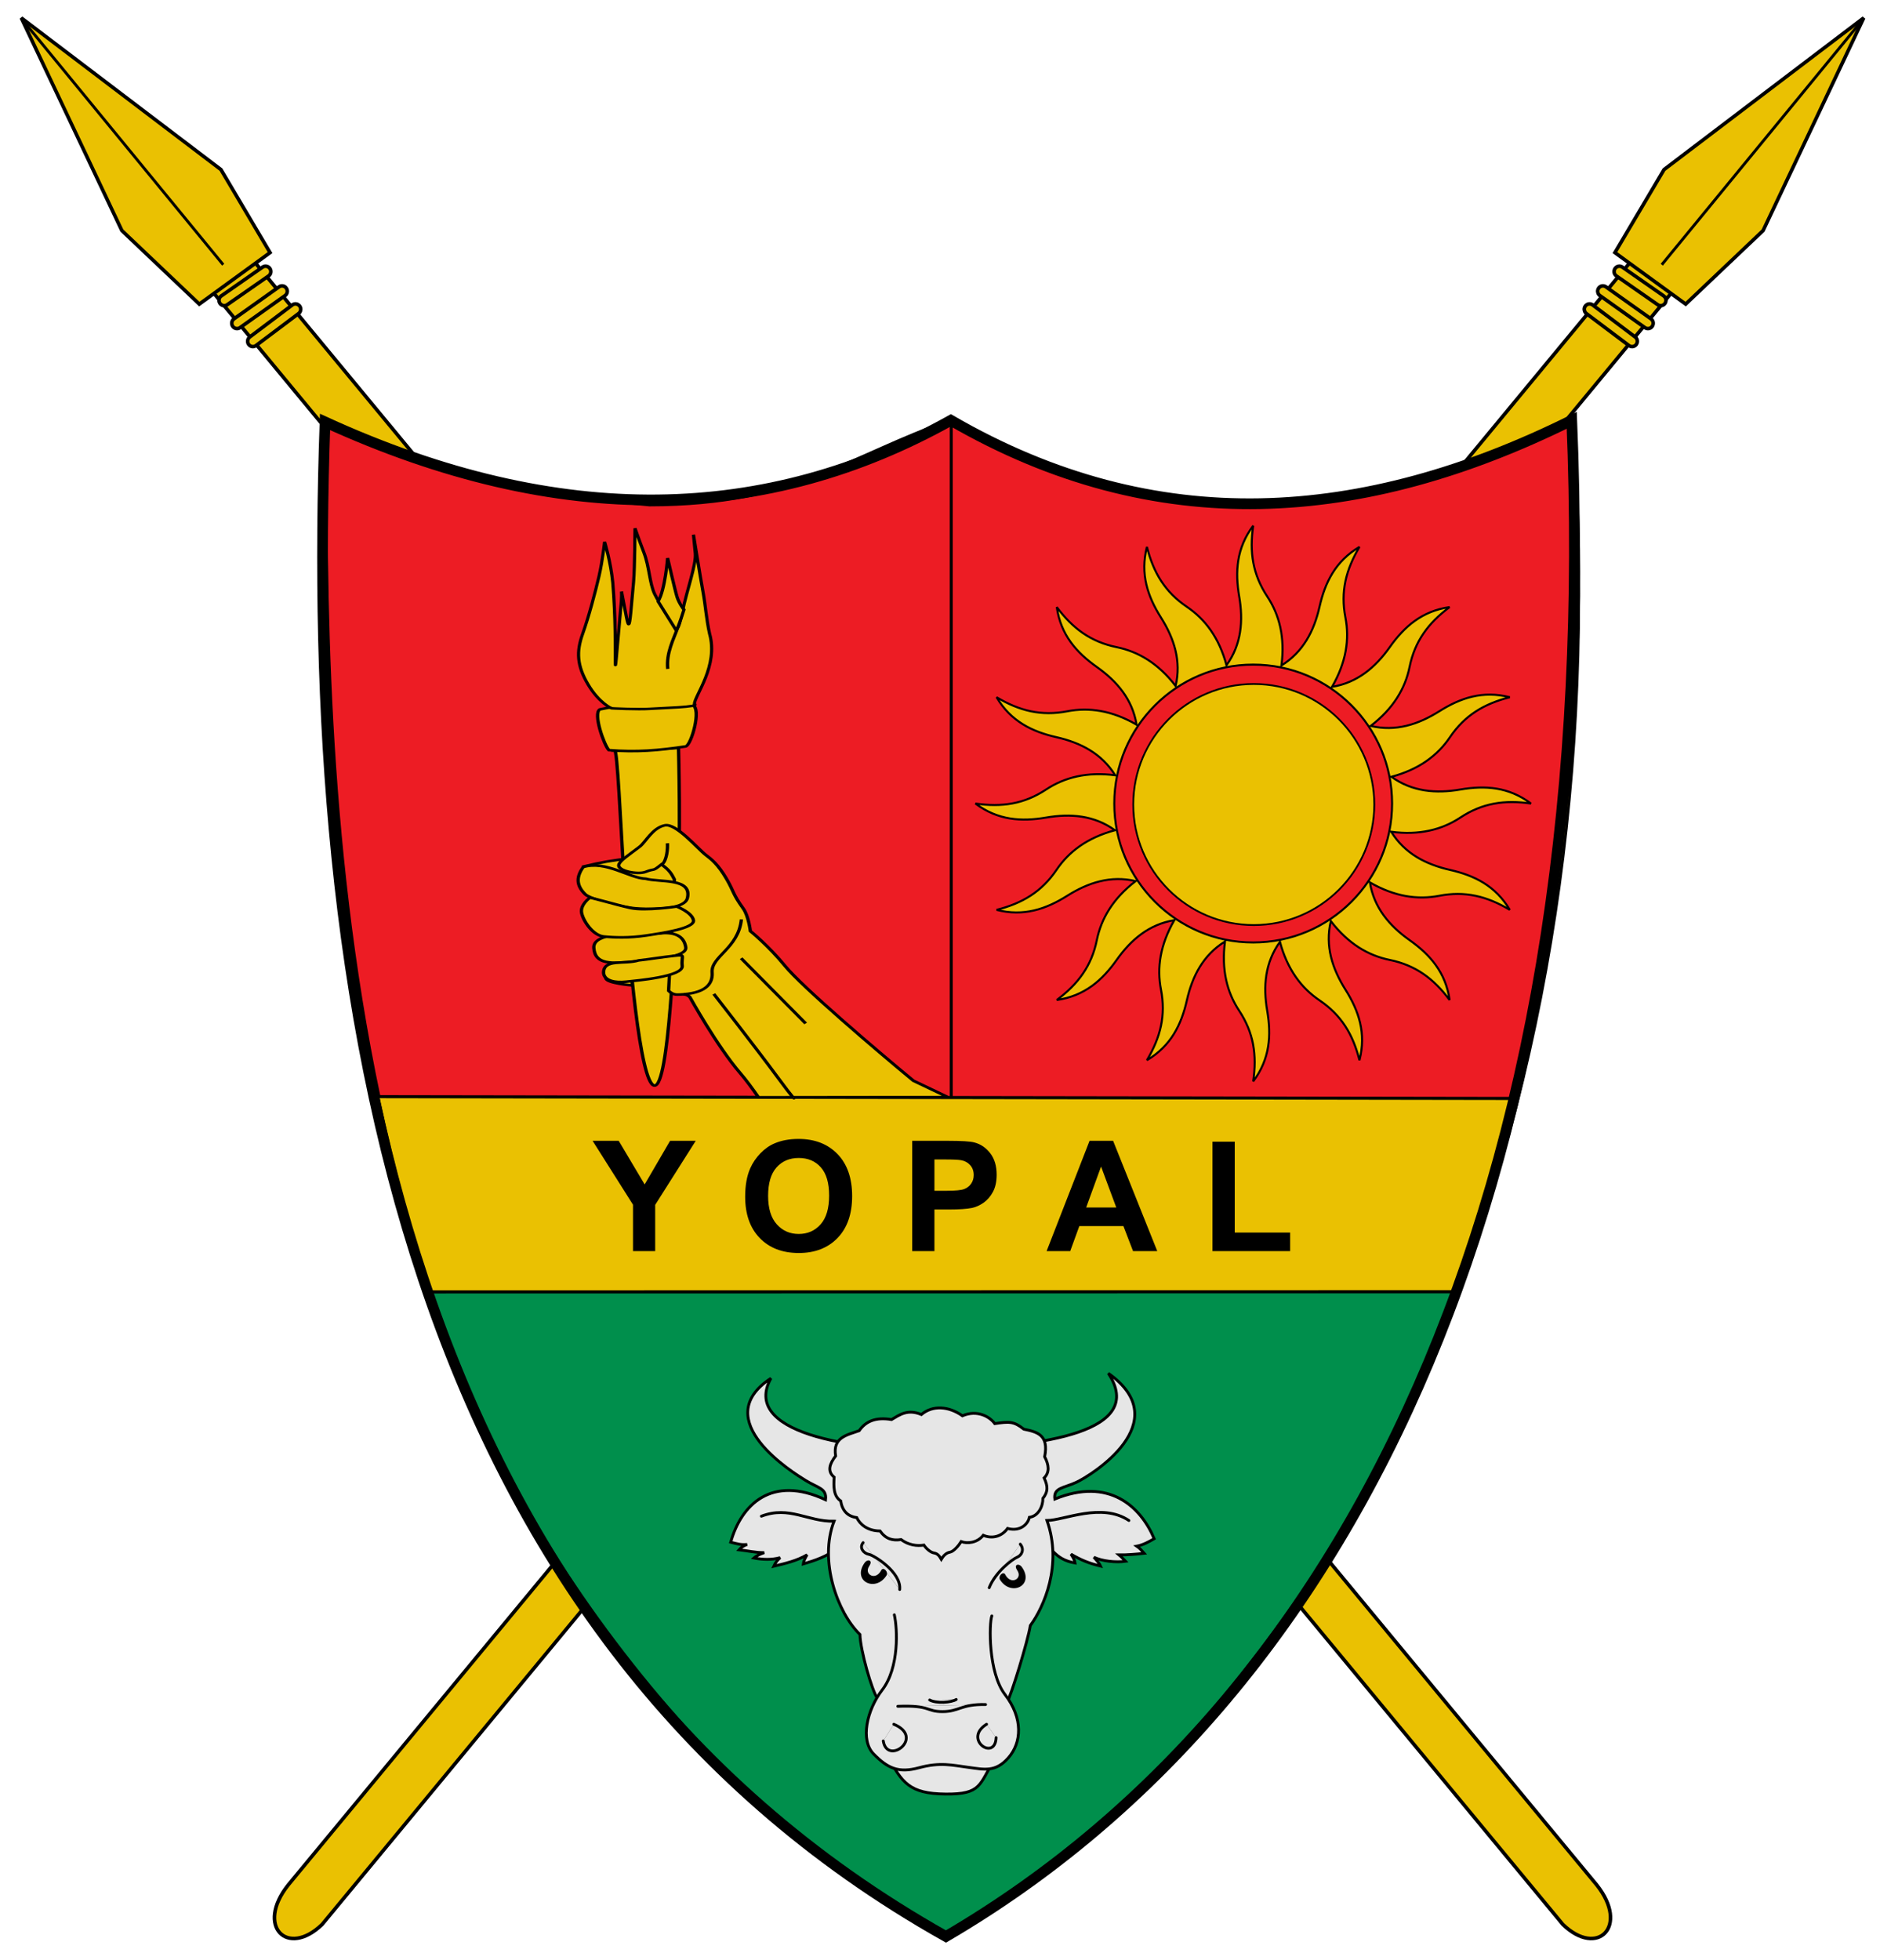 <?xml version="1.0" encoding="UTF-8" standalone="no"?>
<!-- Creator: CorelDRAW -->
<svg
   xmlns:dc="http://purl.org/dc/elements/1.1/"
   xmlns:cc="http://creativecommons.org/ns#"
   xmlns:rdf="http://www.w3.org/1999/02/22-rdf-syntax-ns#"
   xmlns:svg="http://www.w3.org/2000/svg"
   xmlns="http://www.w3.org/2000/svg"
   xmlns:xlink="http://www.w3.org/1999/xlink"
   xmlns:sodipodi="http://sodipodi.sourceforge.net/DTD/sodipodi-0.dtd"
   xmlns:inkscape="http://www.inkscape.org/namespaces/inkscape"
   xml:space="preserve"
   width="899.291"
   height="937.544"
   style="fill-rule:evenodd"
   viewBox="0 0 215.9 279.4"
   sodipodi:version="0.32"
   inkscape:version="0.46"
   sodipodi:docname="Escudo_de_Yopal.svg"
   inkscape:output_extension="org.inkscape.output.svg.inkscape"
   sodipodi:docbase="C:\Documents and Settings\Administrador\Mis documentos\Mis imÃ¡genes"
   version="1.0"
   id="svg2"><sodipodi:namedview
   inkscape:window-height="710"
   inkscape:window-width="1024"
   inkscape:pageshadow="2"
   inkscape:pageopacity="0.0"
   guidetolerance="10.0"
   gridtolerance="10.0"
   objecttolerance="10.0"
   borderopacity="1.0"
   bordercolor="#666666"
   pagecolor="#ffffff"
   id="namedview266"
   showgrid="false"
   inkscape:zoom="0.53864131"
   inkscape:cx="449.64548"
   inkscape:cy="468.77206"
   inkscape:window-x="-4"
   inkscape:window-y="-4"
   inkscape:current-layer="svg2"
   showguides="true"
   inkscape:guide-bbox="true" />
 <defs
   id="defs4"><inkscape:perspective
   sodipodi:type="inkscape:persp3d"
   inkscape:vp_x="0 : 495 : 1"
   inkscape:vp_y="0 : 1000 : 0"
   inkscape:vp_z="765 : 495 : 1"
   inkscape:persp3d-origin="382.5 : 330 : 1"
   id="perspective270" />
  <style
   type="text/css"
   id="style6">
   
    .str12 {stroke:black;stroke-width:0.077}
    .str19 {stroke:black;stroke-width:0.083}
    .str18 {stroke:black;stroke-width:0.128;stroke-linejoin:round}
    .str17 {stroke:black;stroke-width:0.128;stroke-linecap:round;stroke-linejoin:round}
    .str15 {stroke:#010000;stroke-width:0.128;stroke-linejoin:round}
    .str7 {stroke:white;stroke-width:0.13}
    .str8 {stroke:white;stroke-width:0.13;stroke-linecap:round}
    .str16 {stroke:black;stroke-width:0.133;stroke-linejoin:round}
    .str11 {stroke:black;stroke-width:0.137}
    .str6 {stroke:black;stroke-width:0.206;stroke-linecap:round;stroke-linejoin:round}
    .str9 {stroke:black;stroke-width:0.219}
    .str13 {stroke:black;stroke-width:0.232}
    .str4 {stroke:black;stroke-width:0.245;stroke-linecap:square}
    .str20 {stroke:black;stroke-width:0.259}
    .str5 {stroke:black;stroke-width:0.259;stroke-linecap:square}
    .str21 {stroke:black;stroke-width:0.259}
    .str2 {stroke:black;stroke-width:0.263}
    .str24 {stroke:black;stroke-width:0.295;stroke-linejoin:bevel}
    .str0 {stroke:black;stroke-width:0.329}
    .str1 {stroke:black;stroke-width:0.329;stroke-linecap:round}
    .str3 {stroke:black;stroke-width:0.335;stroke-linecap:round;stroke-linejoin:round}
    .str14 {stroke:#E6E6E6;stroke-width:0.348}
    .str10 {stroke:#1F1A17;stroke-width:0.355}
    .str23 {stroke:black;stroke-width:0.717;stroke-linejoin:round}
    .str22 {stroke:black;stroke-width:1.099}
    .fil3 {fill:none}
    .fil18 {fill:none;fill-rule:nonzero}
    .fil4 {fill:black}
    .fil5 {fill:#0071BC}
    .fil14 {fill:#007E3A}
    .fil9 {fill:#008F4C}
    .fil2 {fill:#552200}
    .fil0 {fill:#996633}
    .fil13 {fill:#A94F1C}
    .fil1 {fill:#B4B4B4}
    .fil16 {fill:#E3E4E5}
    .fil6 {fill:#E6E6E6}
    .fil7 {fill:#EAC102}
    .fil10 {fill:#ED1C24}
    .fil12 {fill:white}
    .fil19 {fill:#996633;fill-rule:nonzero}
    .fil20 {fill:#E3E4E5;fill-rule:nonzero}
    .fil8 {fill:#EA1C24;fill-rule:nonzero}
    .fil15 {fill:#EAC102;fill-rule:nonzero}
    .fil11 {fill:black;fill-opacity:0.749}
    .fil17 {fill:black;fill-rule:nonzero;fill-opacity:0.749}
   
  </style>
 
  <sodipodi:namedview
   showgrid="false"
   inkscape:current-layer="svg2"
   inkscape:window-y="-4"
   inkscape:window-x="-4"
   inkscape:cy="355.58594"
   inkscape:cx="251.97856"
   inkscape:zoom="0.71009557"
   id="base"
   pagecolor="#ffffff"
   bordercolor="#666666"
   borderopacity="1.0"
   objecttolerance="10.0"
   gridtolerance="10.0"
   guidetolerance="10.0"
   inkscape:pageopacity="0.0"
   inkscape:pageshadow="2"
   inkscape:window-width="1024"
   inkscape:window-height="710" />
  
  
  
  
  
  
  
  
  
  
  
  
  
  
  
  
  
  
  
  
  
  
  
  
  
  
  
  
  
  
  
  
  
  
  
  
  
  
  
  
  
  
  
  
  
  
  
  
  
  
  
  
  
  
  
  
  
 <inkscape:perspective
   id="perspective15"
   inkscape:persp3d-origin="125.5 : 101.40166 : 1"
   inkscape:vp_z="251 : 152.10249 : 1"
   inkscape:vp_y="0 : 1000 : 0"
   inkscape:vp_x="0 : 152.10249 : 1"
   sodipodi:type="inkscape:persp3d" /><radialGradient
   gradientUnits="userSpaceOnUse"
   gradientTransform="matrix(0,2.342,-2.291,0,562.913,1323.77)"
   r="300"
   fy="153.928"
   fx="-483.508"
   cy="153.928"
   cx="-483.508"
   id="radialGradient2928"
   xlink:href="#linearGradient2955"
   inkscape:collect="always" /><radialGradient
   r="300"
   fy="218.901"
   fx="225.524"
   cy="218.901"
   cx="225.524"
   gradientTransform="matrix(-4.167939e-4,2.183,-1.884,-3.599562e-4,1395.597,-309.121)"
   gradientUnits="userSpaceOnUse"
   id="radialGradient1911"
   xlink:href="#linearGradient2955"
   inkscape:collect="always" /><clipPath
   id="clip"><path
     id="path10"
     d="M 0,-200 L 0,600 L 300,600 L 300,-200 L 0,-200 z " /></clipPath><polygon
   points="0,-1 0.588,0.809 -0.951,-0.309 0.951,-0.309 -0.588,0.809 0,-1 "
   transform="scale(53,53)"
   id="star" /><radialGradient
   gradientUnits="userSpaceOnUse"
   gradientTransform="matrix(-4.167939e-4,2.183,-1.884,-3.599562e-4,615.597,-289.121)"
   r="300"
   fy="218.901"
   fx="225.524"
   cy="218.901"
   cx="225.524"
   id="radialGradient2961"
   xlink:href="#linearGradient2955"
   inkscape:collect="always" /><linearGradient
   id="linearGradient2955"><stop
     id="stop2965"
     offset="0"
     style="stop-color:white;stop-opacity:0;" /><stop
     id="stop2959"
     offset="1"
     style="stop-color:black;stop-opacity:0.646;" /></linearGradient><radialGradient
   gradientUnits="userSpaceOnUse"
   gradientTransform="matrix(1.36,0,0,1.355,-79.528,-87.645)"
   r="300"
   fy="218.01"
   fx="203.198"
   cy="218.01"
   cx="203.198"
   id="radialGradient2883"
   xlink:href="#linearGradient2893"
   inkscape:collect="always" /><linearGradient
   id="linearGradient2893"><stop
     id="stop2895"
     offset="0"
     style="stop-color:white;stop-opacity:0.314;" /><stop
     style="stop-color:white;stop-opacity:0.251;"
     offset="0.19"
     id="stop2897" /><stop
     id="stop2901"
     offset="0.6"
     style="stop-color:#6b6b6b;stop-opacity:0.125;" /><stop
     id="stop2899"
     offset="1"
     style="stop-color:black;stop-opacity:0.125;" /></linearGradient><inkscape:perspective
   id="perspective58"
   inkscape:persp3d-origin="300 : 220 : 1"
   inkscape:vp_z="600 : 330 : 1"
   inkscape:vp_y="0 : 1000 : 0"
   inkscape:vp_x="0 : 330 : 1"
   sodipodi:type="inkscape:persp3d" /></defs>
 <g
   id="g2655"
   transform="matrix(1.536,0.16,-0.16,1.537,-13.997,-98.286)"
   style="fill:#eac102;fill-opacity:1">
   <g
   id="g2657"
   style="fill:#eac102;fill-opacity:1">
    <g
   inkscape:label="Timbre"
   id="g2659"
   style="fill:#eac102;fill-opacity:1">
    </g>
    <g
   inkscape:label="Piezas"
   id="g2661"
   style="fill:#eac102;fill-opacity:1">
     <g
   id="g2663"
   style="fill:#eac102;fill-opacity:1">
      <path
   style="fill:#eac102;stroke:#000000;stroke-width:0.329;fill-opacity:1"
   sodipodi:nodetypes="cccccc"
   d="M 43.299,234.243 L 157.435,62.892 L 161.315,65.608 L 46.793,237.535 C 43.925,240.948 40.678,238.348 43.299,234.243 L 43.299,234.243 z"
   class="fil0 str0"
   id="path2665" />
      <polygon
   style="fill:#eac102;stroke:#000000;stroke-width:0.329;stroke-linecap:round;fill-opacity:1"
   sodipodi:nodetypes="cccccc"
   points="156.499,75.857 149.51,71.809 153.227,63.721 170.108,47.899 162.905,68.371 156.499,75.857 "
   class="fil1 str1"
   id="polygon2667" />
      <path
   style="fill:#eac102;stroke:#000000;stroke-width:0.329;stroke-linecap:round;fill-opacity:1"
   d="M 148.647,74.99 C 148.458,75.045 148.32,75.211 148.298,75.411 C 148.276,75.61 148.375,75.803 148.548,75.898 L 152.986,78.407 C 153.22,78.539 153.514,78.451 153.643,78.212 C 153.772,77.973 153.688,77.673 153.454,77.541 L 149.017,75.038 C 148.905,74.972 148.772,74.955 148.647,74.99 L 148.647,74.99 z"
   class="fil2 str1"
   id="path2669" />
      <path
   style="fill:#eac102;stroke:#000000;stroke-width:0.329;stroke-linecap:round;fill-opacity:1"
   d="M 147.596,76.769 C 147.406,76.82 147.265,76.983 147.239,77.182 C 147.213,77.38 147.308,77.575 147.478,77.674 L 151.659,80.183 C 151.807,80.29 152.001,80.303 152.162,80.216 C 152.323,80.129 152.423,79.958 152.42,79.772 C 152.417,79.586 152.312,79.418 152.149,79.338 L 147.967,76.823 C 147.856,76.754 147.722,76.735 147.596,76.769 L 147.596,76.769 z"
   class="fil2 str1"
   id="path2671" />
      <path
   style="fill:#eac102;stroke:#000000;stroke-width:0.329;stroke-linecap:round;fill-opacity:1"
   d="M 149.964,73.029 C 149.774,73.085 149.637,73.255 149.618,73.456 C 149.599,73.657 149.702,73.849 149.878,73.94 L 153.929,76.174 C 154.08,76.265 154.269,76.264 154.42,76.172 C 154.571,76.079 154.662,75.91 154.656,75.731 C 154.65,75.551 154.548,75.389 154.391,75.309 L 150.339,73.07 C 150.225,73.005 150.089,72.99 149.964,73.029 z"
   class="fil2 str1"
   id="path2673" />
     </g>
    </g>
    <g
   inkscape:label="fondo borde a 3px"
   id="g2675"
   style="fill:#eac102;fill-opacity:1">
    </g>
   </g>
   <line
   style="fill:#eac102;stroke:#000000;stroke-width:0.263;fill-opacity:1"
   y2="48.263"
   x2="169.904"
   y1="72.471"
   x1="153.928"
   class="fil3 str2"
   id="line2677" />
  </g><g
   transform="matrix(-1.536,0.16,0.16,1.537,230.605,-98.286)"
   id="g2631"
   style="fill:#eac102;fill-opacity:1">
   <g
   id="g2633"
   style="fill:#eac102;fill-opacity:1">
    <g
   id="g2635"
   inkscape:label="Timbre"
   style="fill:#eac102;fill-opacity:1">
    </g>
    <g
   id="g2637"
   inkscape:label="Piezas"
   style="fill:#eac102;fill-opacity:1">
     <g
   id="g2639"
   style="fill:#eac102;fill-opacity:1">
      <path
   id="path2641"
   class="fil0 str0"
   d="M 43.299,234.243 L 157.435,62.892 L 161.315,65.608 L 46.793,237.535 C 43.925,240.948 40.678,238.348 43.299,234.243 L 43.299,234.243 z"
   sodipodi:nodetypes="cccccc"
   style="fill:#eac102;stroke:#000000;stroke-width:0.329;fill-opacity:1" />
      <polygon
   id="polygon2643"
   class="fil1 str1"
   points="156.499,75.857 149.51,71.809 153.227,63.721 170.108,47.899 162.905,68.371 156.499,75.857 "
   sodipodi:nodetypes="cccccc"
   style="fill:#eac102;stroke:#000000;stroke-width:0.329;stroke-linecap:round;fill-opacity:1" />
      <path
   id="path2645"
   class="fil2 str1"
   d="M 148.647,74.99 C 148.458,75.045 148.32,75.211 148.298,75.411 C 148.276,75.61 148.375,75.803 148.548,75.898 L 152.986,78.407 C 153.22,78.539 153.514,78.451 153.643,78.212 C 153.772,77.973 153.688,77.673 153.454,77.541 L 149.017,75.038 C 148.905,74.972 148.772,74.955 148.647,74.99 L 148.647,74.99 z"
   style="fill:#eac102;stroke:#000000;stroke-width:0.329;stroke-linecap:round;fill-opacity:1" />
      <path
   id="path2647"
   class="fil2 str1"
   d="M 147.596,76.769 C 147.406,76.82 147.265,76.983 147.239,77.182 C 147.213,77.38 147.308,77.575 147.478,77.674 L 151.659,80.183 C 151.807,80.29 152.001,80.303 152.162,80.216 C 152.323,80.129 152.423,79.958 152.42,79.772 C 152.417,79.586 152.312,79.418 152.149,79.338 L 147.967,76.823 C 147.856,76.754 147.722,76.735 147.596,76.769 L 147.596,76.769 z"
   style="fill:#eac102;stroke:#000000;stroke-width:0.329;stroke-linecap:round;fill-opacity:1" />
      <path
   id="path2649"
   class="fil2 str1"
   d="M 149.964,73.029 C 149.774,73.085 149.637,73.255 149.618,73.456 C 149.599,73.657 149.702,73.849 149.878,73.94 L 153.929,76.174 C 154.08,76.265 154.269,76.264 154.42,76.172 C 154.571,76.079 154.662,75.91 154.656,75.731 C 154.65,75.551 154.548,75.389 154.391,75.309 L 150.339,73.07 C 150.225,73.005 150.089,72.99 149.964,73.029 z"
   style="fill:#eac102;stroke:#000000;stroke-width:0.329;stroke-linecap:round;fill-opacity:1" />
     </g>
    </g>
    <g
   id="g2651"
   inkscape:label="fondo borde a 3px"
   style="fill:#eac102;fill-opacity:1">
    </g>
   </g>
   <line
   id="line2653"
   class="fil3 str2"
   x1="153.928"
   y1="72.471"
   x2="169.904"
   y2="48.263"
   style="fill:#eac102;stroke:#000000;stroke-width:0.263;fill-opacity:1" />
  </g><path
   style="fill:#eac102;fill-opacity:1;stroke:#000000;stroke-width:0.379;stroke-linecap:square"
   sodipodi:nodetypes="cccccccc"
   d="M 197.96,60.036 C 205.314,149.116 173.625,239.237 108.671,276.06 C 19.033,227.042 20.261,111.75 20.244,60.036 C 33.173,67.315 49.249,70.3 66.375,71.855 C 87.575,71.849 95.825,64.521 109.102,60.036 C 122.464,65.99 135.398,72.586 153.208,71.865 C 170.132,71.937 184.468,66.831 197.96,60.036 L 197.96,60.036 z"
   class="fil5 str4"
   id="path6061" /><path
   style="fill:#ed1c24;fill-opacity:1;fill-rule:evenodd;stroke:#000000;stroke-width:0.439;stroke-linecap:square;stroke-miterlimit:4;stroke-dasharray:none"
   sodipodi:nodetypes="ccccccccc"
   d="M 198.112,60.136 C 200.779,92.434 197.222,126.583 189.898,156.565 L 27.965,156.309 C 20.161,119.274 20.403,83.317 20.396,60.136 C 33.325,67.414 49.402,70.4 66.527,71.954 C 87.727,71.949 95.977,64.621 109.254,60.136 C 122.616,66.09 135.55,72.686 153.36,71.965 C 170.284,72.036 184.62,66.931 198.112,60.136 L 198.112,60.136 z"
   class="fil5 str4"
   id="path2679" /><g
   inkscape:label="Borde 3px"
   sodipodi:insensitive="true"
   id="g5957"
   transform="matrix(1.627,0,0,1.627,-36.182,-75.245)">
  </g><g
   inkscape:label="Escudo"
   id="g5695"
   transform="matrix(1.627,0,0,1.627,-36.182,-75.245)">
  </g>
<path
   style="fill:#008f4c;fill-opacity:1;fill-rule:evenodd;stroke:#000000;stroke-width:0.439;stroke-linecap:square;stroke-miterlimit:4;stroke-dasharray:none"
   sodipodi:nodetypes="cccc"
   d="M 181.289,184.118 C 172.419,214.457 139.806,260.264 109.173,275.765 C 73.156,258.504 42.734,212.167 35.475,184.14 L 181.289,184.118 z"
   class="fil5 str4"
   id="path2681" /><path
   style="fill:none;fill-rule:evenodd;stroke:#000000;stroke-width:1.526;stroke-linecap:butt;stroke-linejoin:miter;stroke-miterlimit:4;stroke-dasharray:none;stroke-opacity:1"
   d="M 108.796,276.014 C 169.006,240.804 202.365,164.995 198.01,59.905 C 168.301,74.64 138.766,76.858 109.497,59.905 C 83.383,74.488 53.881,75.507 20.282,60.139 C 17.384,141.667 31.023,232.293 108.796,276.014 z"
   id="path2643"
   sodipodi:nodetypes="ccccc" /><g
   id="g9888"
   transform="matrix(3.094,0,0,3.115,-299.509,-68.783)">
   <path
   style="fill:#e6e6e6;fill-opacity:1;stroke:#000000;stroke-width:0.13;stroke-opacity:1"
   d="M 136.29,92.423 C 136.801,92.831 136.953,93.434 137.914,93.598 C 137.894,93.44 137.782,93.282 137.728,93.194 C 138.205,93.472 138.555,93.612 139.09,93.74 C 139.015,93.574 138.871,93.444 138.784,93.336 C 139.164,93.515 139.793,93.584 140.242,93.52 C 140.142,93.415 140.042,93.31 139.941,93.228 C 140.34,93.231 140.715,93.199 141.101,93.155 C 140.999,93.039 140.897,92.922 140.76,92.829 C 141.056,92.772 141.301,92.636 141.561,92.487 C 140.932,91.005 139.474,89.664 136.982,90.673 C 136.917,90.148 137.371,90.183 137.978,89.905 C 138.621,89.611 142.642,87.168 139.448,84.919 C 141.224,87.584 136.482,88.288 131.909,88.397 C 127.35,88.505 122.54,87.568 123.904,85.148 C 120.972,87.053 124.944,89.48 125.505,89.823 C 126.075,90.172 126.484,90.181 126.42,90.706 C 123.928,89.55 122.533,90.937 122.05,92.647 C 122.323,92.716 122.537,92.785 122.809,92.749 C 122.65,92.808 122.536,92.878 122.434,92.995 C 122.82,93.038 123.195,93.128 123.594,93.125 C 123.436,93.184 123.266,93.243 123.12,93.371 C 123.523,93.446 123.937,93.464 124.329,93.354 C 124.196,93.474 124.11,93.581 124.035,93.747 C 124.57,93.618 125.093,93.502 125.57,93.224 C 125.516,93.312 125.415,93.482 125.395,93.64 C 125.964,93.475 126.497,93.3 127.008,92.893 M 136.29,92.423 L 136.29,92.423 L 136.29,92.423 z"
   class="fil4 str7"
   id="path5082" />
   <path
   style="fill:#e6e6e6;fill-opacity:1;stroke:#000000;stroke-width:0.13;stroke-linecap:round;stroke-opacity:1"
   d="M 140.396,91.654 C 139.138,90.82 137.402,91.65 136.622,91.654 C 137.345,93.685 136.479,95.618 135.855,96.46 C 135.736,97.188 134.978,99.652 134.769,100.006 C 134.554,100.37 134.948,101.384 134.197,102.597 C 133.493,103.734 133.612,104.188 131.951,104.171 C 130.278,104.155 129.948,103.653 129.284,102.441 C 128.598,101.19 129.116,100.199 128.809,99.789 C 128.562,99.46 128.023,97.596 128.005,96.869 C 126.971,95.88 126.105,93.489 126.812,91.687 C 125.607,91.716 124.754,90.968 123.463,91.458 M 140.396,91.654 L 140.396,91.654 L 140.396,91.654 z"
   class="fil4 str8"
   id="path4104" />
   <path
   style="fill:#e6e6e6;fill-opacity:1;stroke:#000000;stroke-width:0.13;stroke-linecap:round;stroke-opacity:1"
   d="M 129.589,95.97 C 129.736,96.607 129.818,98.389 129.034,99.403 C 128.323,100.321 128.004,101.708 128.642,102.345 C 129.279,102.983 129.769,103.228 130.733,102.966 C 131.696,102.705 132.268,102.852 133.003,102.95 C 133.738,103.048 134.245,103.179 134.833,102.525 C 135.46,101.827 135.535,100.71 134.686,99.615 C 133.913,98.618 133.951,96.362 134.082,96.019 M 129.589,95.97 L 129.589,95.97 L 129.589,95.97 z"
   class="fil4 str8"
   id="path5080" />
   <path
   style="fill:#e6e6e6;fill-opacity:1;stroke:#000000;stroke-width:0.13;stroke-opacity:1"
   d="M 130.836,86.805 C 131.364,86.362 132.107,86.429 132.726,86.863 C 133.426,86.569 133.993,86.917 134.217,87.221 C 134.879,87.126 135.087,87.107 135.556,87.476 C 136.15,87.599 136.722,87.721 136.515,88.736 C 136.715,89.115 136.751,89.45 136.492,89.707 C 136.675,90.104 136.673,90.342 136.434,90.643 C 136.439,91.005 136.226,91.456 135.811,91.51 C 135.746,91.833 135.37,92.176 134.806,92.018 C 134.536,92.391 134.093,92.504 133.685,92.33 C 133.409,92.684 132.949,92.722 132.669,92.619 C 132.557,92.8 132.321,93.078 132.149,93.105 C 131.976,93.132 131.841,93.278 131.752,93.429 C 131.664,93.278 131.587,93.167 131.414,93.14 C 131.242,93.113 131.04,92.916 130.952,92.781 C 130.625,92.826 130.257,92.788 129.9,92.527 C 129.505,92.585 129.2,92.506 128.93,92.134 C 128.342,92.13 128.001,91.821 127.856,91.521 C 127.44,91.467 127.193,91.213 127.117,90.758 C 126.779,90.534 126.791,90.107 126.816,89.672 C 126.486,89.401 126.603,89.064 126.885,88.701 C 126.74,87.85 127.406,87.744 127.971,87.545 C 128.272,87.113 128.73,86.915 129.461,87.036 C 129.835,86.818 130.192,86.543 130.836,86.805 z"
   class="fil4 str7"
   id="path5107" />
   <g
   id="g103">
    <path
   style="fill:#000000;fill-opacity:0.749"
   d="M 128.152,92.668 C 127.955,92.905 128.183,93.163 128.413,93.202 C 128.645,93.241 129.918,94.023 129.837,94.811 M 128.152,92.668 L 128.152,92.668 L 128.152,92.668 z"
   class="fil11"
   id="_149271672" />
    <path
   style="fill:#e6e6e6;fill-opacity:1;stroke:#000000;stroke-width:0.13;stroke-linecap:round;stroke-opacity:1"
   d="M 128.152,92.668 C 127.955,92.905 128.183,93.163 128.413,93.202 C 128.645,93.241 129.918,94.023 129.837,94.811 M 128.152,92.668 L 128.152,92.668 L 128.152,92.668 z"
   class="fil3 str8"
   id="path5114" />
   </g>
   <g
   id="g107">
    <path
   style="fill:#000000;fill-opacity:0.749"
   d="M 135.391,92.737 C 135.588,92.975 135.464,93.244 135.257,93.329 C 135.04,93.418 134.248,94 133.96,94.73 M 135.391,92.737 L 135.391,92.737 L 135.391,92.737 z"
   class="fil11"
   id="_149285080" />
    <path
   style="fill:#e6e6e6;fill-opacity:1;stroke:#000000;stroke-width:0.13;stroke-linecap:round;stroke-opacity:1"
   d="M 135.391,92.737 C 135.588,92.975 135.464,93.244 135.257,93.329 C 135.04,93.418 134.248,94 133.96,94.73 M 135.391,92.737 L 135.391,92.737 L 135.391,92.737 z"
   class="fil3 str8"
   id="path5116" />
   </g>
   <g
   id="g111">
    <path
   style="fill:#000000;fill-opacity:0.749"
   d="M 129.75,100.156 C 131.275,100.098 131.037,100.399 131.806,100.399 C 132.587,100.399 132.649,100.052 133.793,100.075 M 129.75,100.156 L 129.75,100.156 L 129.75,100.156 z"
   class="fil11"
   id="_149282208" />
    <path
   style="fill:#e6e6e6;fill-opacity:1;stroke:#000000;stroke-width:0.13;stroke-linecap:round;stroke-opacity:1"
   d="M 129.75,100.156 C 131.275,100.098 131.037,100.399 131.806,100.399 C 132.587,100.399 132.649,100.052 133.793,100.075 M 129.75,100.156 L 129.75,100.156 L 129.75,100.156 z"
   class="fil3 str8"
   id="path5118" />
   </g>
   <g
   id="g115">
    <path
   style="fill:#000000;fill-opacity:0.749"
   d="M 131.217,99.867 C 131.529,100.04 132.222,99.983 132.441,99.844 M 131.217,99.867 L 131.217,99.867 L 131.217,99.867 z"
   class="fil11"
   id="_149299824" />
    <path
   style="fill:#e6e6e6;fill-opacity:1;stroke:#000000;stroke-width:0.13;stroke-linecap:round;stroke-opacity:1"
   d="M 131.217,99.867 C 131.529,100.04 132.222,99.983 132.441,99.844 M 131.217,99.867 L 131.217,99.867 L 131.217,99.867 z"
   class="fil3 str8"
   id="path5120" />
   </g>
   <g
   id="g119">
    <path
   style="fill:#000000;fill-opacity:0.749"
   d="M 133.839,100.977 C 132.733,101.662 134.236,102.694 134.278,101.59 M 133.839,100.977 L 133.839,100.977 L 133.839,100.977 z"
   class="fil11"
   id="_149306832" />
    <path
   style="fill:#e6e6e6;fill-opacity:1;stroke:#000000;stroke-width:0.13;stroke-linecap:round;stroke-opacity:1"
   d="M 133.839,100.977 C 132.733,101.662 134.236,102.694 134.278,101.59 M 133.839,100.977 L 133.839,100.977 L 133.839,100.977 z"
   class="fil3 str8"
   id="path5122" />
   </g>
   <g
   id="g123">
    <path
   style="fill:#000000;fill-opacity:0.749"
   d="M 129.564,100.977 C 131.028,101.581 129.26,102.89 129.079,101.74 M 129.564,100.977 L 129.564,100.977 L 129.564,100.977 z"
   class="fil11"
   id="_149304504" />
    <path
   style="fill:#e6e6e6;fill-opacity:1;stroke:#000000;stroke-width:0.13;stroke-linecap:round;stroke-opacity:1"
   d="M 129.564,100.977 C 131.028,101.581 129.26,102.89 129.079,101.74 M 129.564,100.977 L 129.564,100.977 L 129.564,100.977 z"
   class="fil3 str8"
   id="path5124" />
   </g>
   <path
   style="fill:#000000;fill-opacity:1;stroke:#000000;stroke-width:0.094;stroke-miterlimit:4;stroke-dasharray:none;stroke-opacity:1"
   d="M 128.264,93.609 C 127.691,94.398 128.713,94.882 129.185,94.149 C 129.265,94.026 129.081,93.853 129.035,93.942 C 128.739,94.523 128.099,94.146 128.393,93.716 C 128.551,93.484 128.353,93.487 128.264,93.609 z"
   class="fil12"
   id="path5126" />
   <path
   style="fill:#000000;fill-opacity:1;stroke:#000000;stroke-width:0.094;stroke-miterlimit:4;stroke-dasharray:none;stroke-opacity:1"
   d="M 135.422,93.805 C 135.995,94.594 134.973,95.078 134.501,94.345 C 134.421,94.222 134.605,94.049 134.651,94.139 C 134.947,94.72 135.587,94.342 135.293,93.912 C 135.135,93.68 135.333,93.683 135.422,93.805 L 135.422,93.805 z"
   class="fil12"
   id="path11915" />
  </g><path
   style="fill:none;fill-rule:evenodd;stroke:#000000;stroke-width:0.439;stroke-linecap:butt;stroke-linejoin:miter;stroke-miterlimit:4;stroke-dasharray:none;stroke-opacity:1"
   d="M 109.553,59.486 L 109.553,156.486"
   id="path3457"
   sodipodi:nodetypes="cc" /><path
   style="font-size:23.132px;font-style:normal;font-variant:normal;font-weight:bold;font-stretch:normal;text-align:start;line-height:100%;writing-mode:lr-tb;text-anchor:start;fill:#000000;fill-opacity:1;stroke:none;stroke-width:1px;stroke-linecap:butt;stroke-linejoin:miter;stroke-opacity:1;font-family:Arial;-inkscape-font-specification:Arial Bold"
   d="M 64.186,178.325 L 64.186,171.708 L 58.428,162.603 L 62.149,162.603 L 65.849,168.823 L 69.473,162.603 L 73.13,162.603 L 67.35,171.729 L 67.35,178.325 L 64.186,178.325 z M 80.176,170.56 C 80.176,168.959 80.415,167.615 80.894,166.528 C 81.252,165.727 81.74,165.009 82.358,164.372 C 82.977,163.736 83.654,163.264 84.39,162.957 C 85.37,162.542 86.499,162.335 87.779,162.335 C 90.096,162.335 91.949,163.053 93.34,164.49 C 94.73,165.927 95.425,167.926 95.425,170.485 C 95.425,173.023 94.735,175.009 93.356,176.443 C 91.976,177.876 90.131,178.593 87.822,178.593 C 85.484,178.593 83.625,177.88 82.246,176.453 C 80.866,175.027 80.176,173.063 80.176,170.56 L 80.176,170.56 z M 83.447,170.453 C 83.447,172.233 83.858,173.583 84.68,174.502 C 85.502,175.42 86.546,175.88 87.811,175.88 C 89.077,175.88 90.115,175.424 90.927,174.512 C 91.738,173.601 92.144,172.233 92.144,170.41 C 92.144,168.608 91.749,167.264 90.959,166.378 C 90.169,165.491 89.12,165.048 87.811,165.048 C 86.503,165.048 85.448,165.497 84.648,166.394 C 83.847,167.291 83.447,168.644 83.447,170.453 L 83.447,170.453 z M 103.983,178.325 L 103.983,162.603 L 109.077,162.603 C 111.007,162.603 112.266,162.681 112.852,162.839 C 113.753,163.075 114.507,163.588 115.115,164.378 C 115.722,165.168 116.026,166.188 116.026,167.44 C 116.026,168.405 115.851,169.216 115.501,169.874 C 115.15,170.532 114.705,171.048 114.166,171.424 C 113.626,171.799 113.077,172.047 112.519,172.169 C 111.762,172.319 110.664,172.394 109.227,172.394 L 107.157,172.394 L 107.157,178.325 L 103.983,178.325 z M 107.157,165.262 L 107.157,169.724 L 108.895,169.724 C 110.146,169.724 110.982,169.642 111.404,169.477 C 111.826,169.313 112.157,169.055 112.396,168.705 C 112.636,168.355 112.755,167.947 112.755,167.482 C 112.755,166.91 112.587,166.439 112.251,166.067 C 111.915,165.695 111.49,165.463 110.975,165.37 C 110.596,165.298 109.835,165.262 108.691,165.262 L 107.157,165.262 z M 138.922,178.325 L 135.469,178.325 L 134.096,174.754 L 127.812,174.754 L 126.514,178.325 L 123.147,178.325 L 129.27,162.603 L 132.627,162.603 L 138.922,178.325 z M 133.077,172.105 L 130.911,166.271 L 128.788,172.105 L 133.077,172.105 z M 146.793,178.325 L 146.793,162.731 L 149.968,162.731 L 149.968,175.676 L 157.861,175.676 L 157.861,178.325 L 146.793,178.325 z"
   id="text3459" /><g
   id="g1879"
   transform="matrix(0.396,0,0,0.396,112.997,33.727)"
   style="fill:#eac102;fill-opacity:1;stroke:#000000;stroke-width:0.739;stroke-miterlimit:4;stroke-dasharray:none;stroke-opacity:1"><g
     id="Equilateral_triangle"
     style="fill:#eac102;fill-opacity:1;stroke:#000000;stroke-width:1.224;stroke-linecap:butt;stroke-linejoin:miter;stroke-miterlimit:4;stroke-dasharray:none;stroke-opacity:1"
     transform="matrix(0.604,0,0,0.604,-31.074,112.579)" /><path
     id="Stralkransen-av-en-sol"
     style="fill:#eac102;fill-opacity:1;fill-rule:evenodd;stroke:#000000;stroke-width:0.739;stroke-linecap:butt;stroke-linejoin:miter;marker:none;marker-start:none;marker-mid:none;marker-end:none;stroke-miterlimit:4;stroke-dasharray:none;stroke-dashoffset:0;stroke-opacity:1;visibility:visible;display:inline;overflow:visible"
     d="M 100,104.05 C 93.943,112.134 93.441,120.654 94.954,129.497 C 96.455,138.267 95.784,146.781 90.393,154.276 C 87.717,144.346 82.702,137.686 76.124,133.24 C 68.27,127.932 64.095,120.98 61.738,111.669 C 59.235,121.455 62.018,129.508 66.8,137.099 C 71.541,144.623 74.187,152.746 72.08,161.728 C 65.809,153.581 58.622,149.349 50.844,147.759 C 41.557,145.861 35.031,141.04 29.29,133.34 C 30.723,143.339 36.386,149.711 43.709,154.894 C 50.972,160.034 56.525,166.533 58.012,175.646 C 49.098,170.516 40.846,169.342 33.049,170.85 C 23.743,172.651 15.869,170.705 7.619,165.788 C 12.769,174.477 20.44,178.188 29.19,180.174 C 37.863,182.142 45.465,186.031 50.326,193.875 C 40.134,192.55 32.069,194.629 25.447,199.004 C 17.538,204.229 9.504,205.436 0,204.05 C 8.084,210.107 16.604,210.609 25.447,209.096 C 34.217,207.595 42.731,208.266 50.226,213.657 C 40.296,216.333 33.636,221.348 29.19,227.926 C 23.882,235.78 16.93,239.955 7.619,242.312 C 17.405,244.815 25.458,242.032 33.049,237.25 C 40.573,232.509 48.696,229.863 57.678,231.97 C 49.531,238.241 45.299,245.428 43.709,253.206 C 41.811,262.493 36.99,269.02 29.29,274.76 C 39.289,273.327 45.661,267.664 50.844,260.341 C 55.984,253.078 62.483,247.525 71.596,246.038 C 66.465,254.953 65.292,263.204 66.8,271.001 C 68.601,280.307 66.655,288.181 61.738,296.431 C 70.427,291.281 74.138,283.61 76.124,274.86 C 78.094,266.179 81.985,258.568 89.841,253.708 C 88.512,263.908 90.577,271.994 94.954,278.62 C 100.179,286.529 101.386,294.546 100,304.05 C 106.057,295.966 106.559,287.463 105.046,278.62 C 103.545,269.85 104.232,261.32 109.624,253.824 C 112.3,263.749 117.3,270.433 123.876,274.877 C 131.73,280.185 135.905,287.12 138.262,296.431 C 140.765,286.645 137.982,278.608 133.2,271.017 C 128.457,263.489 125.823,255.344 127.937,246.356 C 134.207,254.503 141.378,258.751 149.156,260.341 C 158.443,262.239 164.969,267.06 170.71,274.76 C 169.277,264.761 163.614,258.389 156.291,253.206 C 149.028,248.066 143.491,241.551 142.005,232.438 C 150.915,237.563 159.158,238.757 166.951,237.25 C 176.257,235.449 184.131,237.395 192.381,242.312 C 187.231,233.623 179.56,229.912 170.81,227.926 C 162.137,225.958 154.552,222.053 149.691,214.209 C 159.875,215.53 167.951,213.468 174.57,209.096 C 182.479,203.871 190.496,202.664 200,204.05 C 191.916,197.993 183.413,197.491 174.57,199.004 C 165.8,200.505 157.27,199.818 149.774,194.426 C 159.699,191.75 166.383,186.75 170.827,180.174 C 176.135,172.32 183.07,168.145 192.381,165.788 C 182.595,163.285 174.558,166.068 166.967,170.85 C 159.439,175.593 151.294,178.227 142.306,176.113 C 150.453,169.843 154.701,162.672 156.291,154.894 C 158.189,145.607 163.01,139.081 170.71,133.34 C 160.711,134.773 154.339,140.436 149.156,147.759 C 144.016,155.022 137.501,160.559 128.388,162.045 C 133.513,153.135 134.707,144.892 133.2,137.099 C 131.399,127.793 133.345,119.919 138.262,111.669 C 129.573,116.819 125.862,124.49 123.876,133.24 C 121.909,141.909 118.012,149.498 110.175,154.359 C 111.496,144.175 109.418,136.116 105.046,129.497 C 99.821,121.588 98.614,113.554 100,104.05 z M 150,204.05 C 150,231.65 127.6,254.05 100,254.05 C 72.4,254.05 50,231.65 50,204.05 C 50,176.45 72.4,154.05 100,154.05 C 127.6,154.05 150,176.45 150,204.05 z" /></g><path
   id="path3618"
   style="fill:#eac102;fill-opacity:1;fill-rule:evenodd;stroke:#000000;stroke-width:0.254;stroke-linecap:butt;stroke-linejoin:miter;marker:none;marker-start:none;marker-mid:none;marker-end:none;stroke-miterlimit:4;stroke-dasharray:none;stroke-dashoffset:0;stroke-opacity:1;visibility:visible;display:inline;overflow:visible"
   d="M 169.86,114.671 C 169.86,124.155 162.163,131.852 152.68,131.852 C 143.196,131.852 135.5,124.155 135.5,114.671 C 135.5,105.187 143.196,97.49 152.68,97.49 C 162.163,97.49 169.86,105.187 169.86,114.671 z"
   sodipodi:nodetypes="csssc" /><g
   id="g3742"
   transform="matrix(0.251,-2.67752e-2,2.082874e-2,0.195,0.288,70.455)"
   style="stroke:#000000;stroke-opacity:1;stroke-width:1.877;stroke-miterlimit:4;stroke-dasharray:none;fill:#eac102;fill-opacity:1"><g
     inkscape:label="Fond écu"
     id="layer1"
     style="stroke:#000000;stroke-opacity:1;stroke-width:1.877;stroke-miterlimit:4;stroke-dasharray:none;fill:#eac102;fill-opacity:1" /><g
     inkscape:label="Meubles"
     id="layer2"
     style="stroke:#000000;stroke-opacity:1;stroke-width:1.877;stroke-miterlimit:4;stroke-dasharray:none;fill:#eac102;fill-opacity:1"><path
       id="path2039"
       d="M 202.145,299.63 C 211.498,298.073 217.898,297.458 228.81,297.458 C 239.722,297.458 239.722,298.236 239.722,298.236 L 238.163,315.366 L 229.589,321.595 L 210.104,310.694 L 202.145,299.63 z"
       style="fill:#eac102;fill-rule:evenodd;stroke:#000000;stroke-width:1.877;stroke-linecap:butt;stroke-linejoin:miter;stroke-miterlimit:4;stroke-dasharray:none;stroke-opacity:1;display:inline;fill-opacity:1"
       sodipodi:nodetypes="csccccc" /><path
       sodipodi:nodetypes="csccc"
       id="path2044"
       d="M 211.8,381.728 C 211.8,381.728 207.385,379 207.447,382.215 C 207.518,385.965 222.093,389.448 222.093,389.448 L 221.45,380.442 L 211.8,381.728 z"
       style="fill:#eac102;fill-rule:evenodd;stroke:#000000;stroke-width:1.877;stroke-linecap:butt;stroke-linejoin:miter;stroke-miterlimit:4;stroke-dasharray:none;stroke-opacity:1;display:inline;fill-opacity:1" /><path
       id="path2048"
       d="M 238.683,301.168 C 241.867,298.894 243.232,292.981 243.232,287.522"
       style="fill:#eac102;fill-rule:evenodd;stroke:#000000;stroke-width:1.877;stroke-linecap:butt;stroke-linejoin:miter;stroke-miterlimit:4;stroke-dasharray:none;stroke-opacity:1;display:inline;fill-opacity:1" /><path
       sodipodi:nodetypes="ccsssc"
       id="path1971"
       d="M 226.022,218.177 L 262.05,221.396 C 262.05,221.396 257.813,289.677 252.9,325.093 C 247.987,360.509 236.524,465.147 228.336,463.537 C 220.148,461.927 221.785,363.729 223.423,317.044 C 225.061,270.36 227.66,216.567 226.022,218.177 z"
       style="fill:#eac102;fill-rule:evenodd;stroke:#000000;stroke-width:1.877;stroke-linecap:butt;stroke-linejoin:miter;stroke-miterlimit:4;stroke-dasharray:none;stroke-opacity:1;display:inline;fill-opacity:1" /><path
       sodipodi:nodetypes="cssscccsscccscsssc"
       id="path1973"
       d="M 249.633,276.252 C 242.409,277.294 238.064,286.846 234.246,289.803 C 227.423,295.088 222.465,298.336 221.562,301.052 C 220.079,305.511 231.643,309.971 236.115,308.395 C 242.128,306.277 239.519,309.11 245.461,304.223 C 249.764,309.08 250.581,311.841 251.87,316.139 L 241.923,396.114 C 245.975,402.546 250.22,397.143 253.504,402.356 C 253.504,402.356 265.698,439.745 277.336,461.402 C 280.016,466.387 282.959,472.865 286.008,480.04 L 392.295,494.467 L 373.984,479.974 C 354.153,453.878 317.023,403.312 308.835,387.214 C 300.647,371.115 291.413,359.27 291.413,359.27 C 291.413,359.27 291.326,348.177 288.752,342.375 C 283.532,330.602 284.694,329.818 281.142,319.645 C 277.19,308.327 273.808,304.314 270.929,300.786 C 266.787,295.711 256.184,275.307 249.633,276.252 z"
       style="fill:#eac102;fill-rule:evenodd;stroke:#000000;stroke-width:1.877;stroke-linecap:butt;stroke-linejoin:miter;stroke-miterlimit:4;stroke-dasharray:none;stroke-opacity:1;display:inline;fill-opacity:1" /><path
       sodipodi:nodetypes="cssscc"
       style="fill:#eac102;fill-rule:evenodd;stroke:#000000;stroke-width:1.877;stroke-linecap:butt;stroke-linejoin:miter;stroke-miterlimit:4;stroke-dasharray:none;stroke-opacity:1;display:inline;fill-opacity:1"
       d="M 201.368,300.123 C 197.4,305.968 195.841,312.213 200.943,320.003 C 203.339,323.661 220.359,332.472 230.279,334.421 C 240.2,336.369 255.923,338.308 258.057,330.524 C 261.973,316.231 243.743,317.276 235.806,313.379 C 226.756,311.824 214.599,296.881 201.368,300.123 z"
       id="path1975" /><path
       sodipodi:nodetypes="cssss"
       style="fill:#eac102;fill-rule:evenodd;stroke:#000000;stroke-width:1.877;stroke-linecap:butt;stroke-linejoin:miter;stroke-miterlimit:4;stroke-dasharray:none;stroke-opacity:1;display:inline;fill-opacity:1"
       d="M 202.502,359.363 C 202.141,371.603 211.218,372.228 225.035,372.228 C 234.956,372.228 254.432,373.368 254.16,365.987 C 253.827,357 248.136,353.905 240.2,353.905 C 232.263,353.905 202.89,346.224 202.502,359.363 z"
       id="path1979" /><path
       sodipodi:nodetypes="cssscc"
       style="fill:#eac102;fill-rule:evenodd;stroke:#000000;stroke-width:1.877;stroke-linecap:butt;stroke-linejoin:miter;stroke-miterlimit:4;stroke-dasharray:none;stroke-opacity:1;display:inline;fill-opacity:1"
       d="M 206.47,378.269 C 206.47,384.115 212.564,386.263 218.516,386.263 C 224.468,386.263 251.042,387.041 251.042,379.247 C 251.042,371.453 254.088,371.254 247.144,371.254 C 240.2,371.254 232.83,371.841 226.878,371.841 C 218.833,373.944 207.174,367.633 206.47,378.269 z"
       id="path1981" /><path
       sodipodi:nodetypes="ccccc"
       id="path1991"
       d="M 266.226,220.817 C 269.501,220.012 277.464,194.698 272.551,191.479 C 254.083,186.783 239.113,185.066 220.148,187.454 C 216.054,189.869 220.373,213.573 222.829,217.597 C 238.21,221.318 250.504,221.671 266.226,220.817 z"
       style="opacity:1;fill:#eac102;fill-opacity:1;fill-rule:evenodd;stroke:#000000;stroke-width:1.877;stroke-linecap:butt;stroke-linejoin:miter;stroke-miterlimit:4;stroke-dasharray:none;stroke-opacity:1;display:inline" /><path
       sodipodi:nodetypes="csssccccccsscsscsccsc"
       id="path1993"
       d="M 226.756,187.495 C 226.756,187.495 220.1,182.76 215.005,168.349 C 209.911,153.938 210.444,143.854 214.999,131.721 C 219.554,119.589 224.592,102.622 227.653,91.315 C 230.715,80.008 232.898,66.674 232.898,66.674 C 232.898,66.674 235.164,81.555 235.047,96.844 C 234.15,147.665 226.273,191.486 237.846,116.791 C 239.402,107.919 239.433,103.896 239.433,103.896 C 241.62,135.956 240.471,138.424 246.779,97.906 C 248.347,87.424 250.794,59.229 250.794,59.229 C 250.794,59.229 252.22,67.255 254.371,77.685 C 256.521,88.114 255.685,100.195 257.854,108.21 C 260.023,116.226 268.062,134.619 268.062,134.619 C 268.062,134.619 268.575,138.582 272.411,123.241 C 276.247,107.9 283.077,90.104 283.139,82.057 C 283.2,74.011 283.244,68.378 283.244,68.378 C 283.244,68.378 284.496,98.935 285.153,110.19 C 285.81,121.445 285.352,129.675 286.344,141.171 C 289.523,165.191 274.35,184.549 273.578,190.863 C 277.069,193.602 254.529,191.141 248.145,190.884 C 242.202,190.645 226.012,187.505 226.756,187.495 z"
       style="fill:#eac102;fill-opacity:1;fill-rule:evenodd;stroke:#000000;stroke-width:1.789;stroke-linecap:butt;stroke-linejoin:miter;stroke-miterlimit:4;stroke-dasharray:none;stroke-opacity:1;display:inline" /><path
       id="path1995"
       d="M 259.389,113.934 C 264.1,105.849 267.311,83.28 267.311,83.28 C 267.311,83.28 269.553,107.421 270.313,112.247 C 271.074,117.073 273.394,121.888 273.394,121.888 C 270.768,129.593 269.086,133.865 267.876,136.42 L 259.389,113.934 z"
       style="fill:#eac102;fill-opacity:1;fill-rule:evenodd;stroke:#000000;stroke-width:1.833;stroke-linecap:butt;stroke-linejoin:miter;stroke-miterlimit:4;stroke-dasharray:none;stroke-opacity:1;display:inline"
       sodipodi:nodetypes="ccsccc" /><path
       id="path2016"
       d="M 267.128,401.879 C 267.128,401.879 288.019,445.112 297.305,465.591 C 306.591,486.071 305.914,483.284 305.914,483.284"
       style="fill:#eac102;fill-rule:evenodd;stroke:#000000;stroke-width:1.877;stroke-linecap:butt;stroke-linejoin:miter;stroke-miterlimit:4;stroke-dasharray:none;stroke-opacity:1;display:inline;fill-opacity:1"
       sodipodi:nodetypes="csc" /><path
       id="path2018"
       d="M 284.594,378.195 C 284.594,378.195 303.459,408.572 316.934,430.27"
       style="fill:#eac102;fill-rule:evenodd;stroke:#000000;stroke-width:1.877;stroke-linecap:butt;stroke-linejoin:miter;stroke-miterlimit:4;stroke-dasharray:none;stroke-opacity:1;display:inline;fill-opacity:1" /><path
       sodipodi:nodetypes="csc"
       id="path2020"
       d="M 250.112,399.806 C 264.008,400.263 267.275,393.203 267.461,386.141 C 267.766,374.529 283.699,370.877 287.07,350.135"
       style="fill:#eac102;fill-rule:evenodd;stroke:#000000;stroke-width:1.877;stroke-linecap:butt;stroke-linejoin:miter;stroke-miterlimit:4;stroke-dasharray:none;stroke-opacity:1;display:inline;fill-opacity:1" /><path
       style="fill:#eac102;fill-rule:evenodd;stroke:#000000;stroke-width:1.877;stroke-linecap:butt;stroke-linejoin:miter;stroke-miterlimit:4;stroke-dasharray:none;stroke-opacity:1;display:inline;fill-opacity:1"
       d="M 203.137,322.906 C 203.137,322.906 197.41,327.126 197.733,332.963 C 198.057,338.799 202.666,350.253 208.717,351.87 C 214.768,353.486 222.8,354.993 232.705,354.445 C 242.611,353.897 260.44,352.911 260.117,347.074 C 259.793,341.238 251.545,335.84 251.545,335.84 C 251.545,335.84 233.716,336.826 225.576,333.374 C 217.436,329.921 201.048,321.071 203.137,322.906 z"
       id="path1977" /><path
       id="path2054"
       d="M 245.894,304.212 C 248.789,301.639 250.076,292.955 250.076,289.417"
       style="fill:#eac102;fill-rule:evenodd;stroke:#000000;stroke-width:1.877;stroke-linecap:butt;stroke-linejoin:miter;stroke-miterlimit:4;stroke-dasharray:none;stroke-opacity:1;display:inline;fill-opacity:1" /><path
       sodipodi:nodetypes="cc"
       id="path4846"
       d="M 268.722,134.669 C 265.835,142.368 260.745,151.862 260.745,163.409"
       style="fill:#eac102;fill-opacity:1;fill-rule:evenodd;stroke:#000000;stroke-width:1.877;stroke-linecap:butt;stroke-linejoin:miter;stroke-miterlimit:4;stroke-dasharray:none;stroke-opacity:1;display:inline" /></g><g
     inkscape:label="Reflet final"
     id="layer3"
     style="stroke:#000000;stroke-opacity:1;stroke-width:1.877;stroke-miterlimit:4;stroke-dasharray:none;fill:#eac102;fill-opacity:1" /><g
     inkscape:label="Contour final"
     id="layer4"
     style="stroke:#000000;stroke-opacity:1;stroke-width:1.877;stroke-miterlimit:4;stroke-dasharray:none;fill:#eac102;fill-opacity:1" /></g></svg>